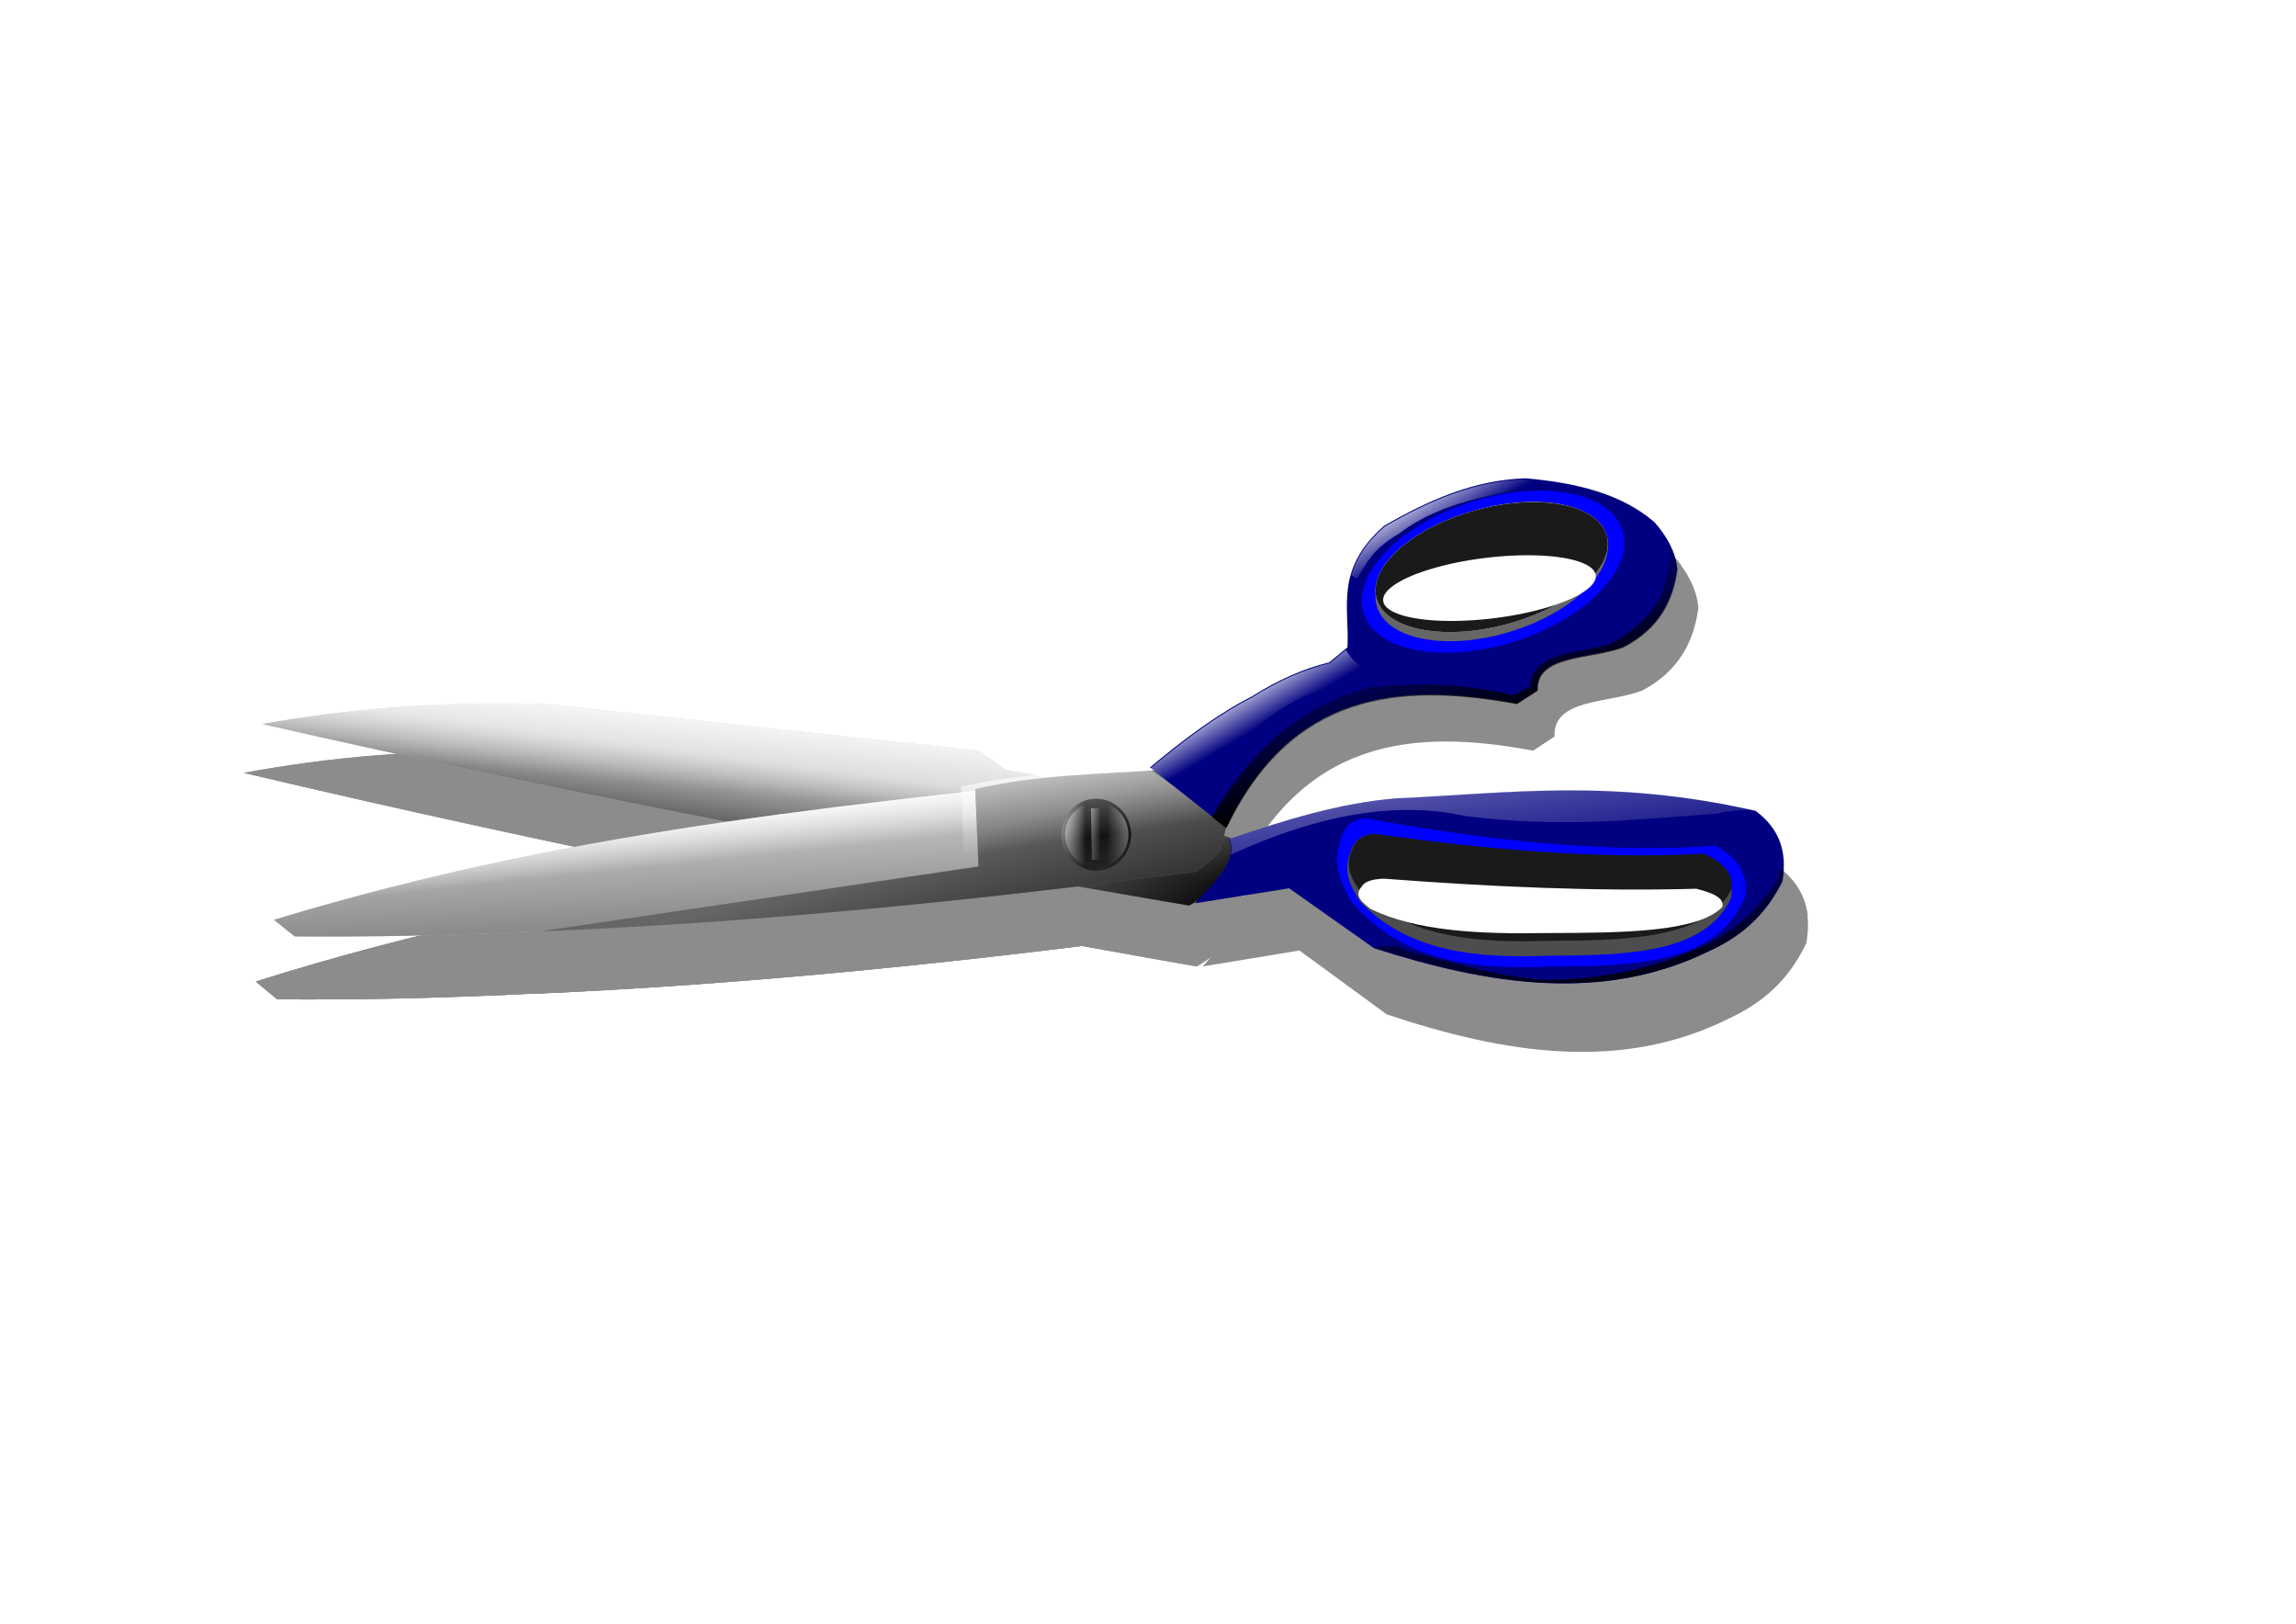 <?xml version="1.0" encoding="UTF-8" standalone="no"?>
<!-- Created with Inkscape (http://www.inkscape.org/) -->

<svg
   xmlns:dc="http://purl.org/dc/elements/1.1/"
   xmlns:cc="http://creativecommons.org/ns#"
   xmlns:rdf="http://www.w3.org/1999/02/22-rdf-syntax-ns#"
   xmlns:svg="http://www.w3.org/2000/svg"
   xmlns="http://www.w3.org/2000/svg"
   xmlns:xlink="http://www.w3.org/1999/xlink"
   xmlns:sodipodi="http://sodipodi.sourceforge.net/DTD/sodipodi-0.dtd"
   xmlns:inkscape="http://www.inkscape.org/namespaces/inkscape"
   width="297mm"
   height="210mm"
   id="svg2985"
   version="1.1"
   inkscape:version="0.48.2 r9819"
   sodipodi:docname="35 scissors.svg">
  <defs
     id="defs2987">
    <linearGradient
       inkscape:collect="always"
       id="linearGradient4270">
      <stop
         style="stop-color:#ffffff;stop-opacity:0.588"
         offset="0"
         id="stop4272" />
      <stop
         style="stop-color:#ffffff;stop-opacity:0;"
         offset="1"
         id="stop4274" />
    </linearGradient>
    <linearGradient
       inkscape:collect="always"
       id="linearGradient4262">
      <stop
         style="stop-color:#000000;stop-opacity:1;"
         offset="0"
         id="stop4264" />
      <stop
         style="stop-color:#000000;stop-opacity:0;"
         offset="1"
         id="stop4266" />
    </linearGradient>
    <linearGradient
       inkscape:collect="always"
       id="linearGradient4199">
      <stop
         style="stop-color:#ffffff;stop-opacity:1;"
         offset="0"
         id="stop4201" />
      <stop
         style="stop-color:#ffffff;stop-opacity:0;"
         offset="1"
         id="stop4203" />
    </linearGradient>
    <linearGradient
       inkscape:collect="always"
       id="linearGradient4191">
      <stop
         style="stop-color:#ffffff;stop-opacity:1;"
         offset="0"
         id="stop4193" />
      <stop
         style="stop-color:#ffffff;stop-opacity:0;"
         offset="1"
         id="stop4195" />
    </linearGradient>
    <linearGradient
       inkscape:collect="always"
       id="linearGradient4183">
      <stop
         style="stop-color:#000000;stop-opacity:1;"
         offset="0"
         id="stop4185" />
      <stop
         style="stop-color:#000000;stop-opacity:0;"
         offset="1"
         id="stop4187" />
    </linearGradient>
    <linearGradient
       inkscape:collect="always"
       id="linearGradient4341">
      <stop
         style="stop-color:#000000;stop-opacity:1;"
         offset="0"
         id="stop4343" />
      <stop
         style="stop-color:#000000;stop-opacity:0;"
         offset="1"
         id="stop4345" />
    </linearGradient>
    <linearGradient
       inkscape:collect="always"
       id="linearGradient4294">
      <stop
         style="stop-color:#ffffff;stop-opacity:1;"
         offset="0"
         id="stop4296" />
      <stop
         style="stop-color:#ffffff;stop-opacity:0;"
         offset="1"
         id="stop4298" />
    </linearGradient>
    <linearGradient
       inkscape:collect="always"
       id="linearGradient4284">
      <stop
         style="stop-color:#b3b3b3;stop-opacity:1;"
         offset="0"
         id="stop4286" />
      <stop
         style="stop-color:#b3b3b3;stop-opacity:0;"
         offset="1"
         id="stop4288" />
    </linearGradient>
    <linearGradient
       id="linearGradient4276">
      <stop
         style="stop-color:#cccccc;stop-opacity:1;"
         offset="0"
         id="stop4278" />
      <stop
         style="stop-color:#cccccc;stop-opacity:0.981;"
         offset="1"
         id="stop4280" />
    </linearGradient>
    <linearGradient
       inkscape:collect="always"
       id="linearGradient4040">
      <stop
         style="stop-color:#ffffff;stop-opacity:1;"
         offset="0"
         id="stop4042" />
      <stop
         style="stop-color:#ffffff;stop-opacity:0;"
         offset="1"
         id="stop4044" />
    </linearGradient>
    <linearGradient
       inkscape:collect="always"
       id="linearGradient4030">
      <stop
         style="stop-color:#ffffff;stop-opacity:1;"
         offset="0"
         id="stop4032" />
      <stop
         style="stop-color:#ffffff;stop-opacity:0;"
         offset="1"
         id="stop4034" />
    </linearGradient>
    <linearGradient
       inkscape:collect="always"
       id="linearGradient4018">
      <stop
         style="stop-color:#ffffff;stop-opacity:1;"
         offset="0"
         id="stop4020" />
      <stop
         style="stop-color:#ffffff;stop-opacity:0;"
         offset="1"
         id="stop4022" />
    </linearGradient>
    <linearGradient
       inkscape:collect="always"
       id="linearGradient3980">
      <stop
         style="stop-color:#ffffff;stop-opacity:1;"
         offset="0"
         id="stop3982" />
      <stop
         style="stop-color:#ffffff;stop-opacity:0;"
         offset="1"
         id="stop3984" />
    </linearGradient>
    <linearGradient
       inkscape:collect="always"
       id="linearGradient3898">
      <stop
         style="stop-color:#333333;stop-opacity:1;"
         offset="0"
         id="stop3900" />
      <stop
         style="stop-color:#333333;stop-opacity:0;"
         offset="1"
         id="stop3902" />
    </linearGradient>
    <linearGradient
       inkscape:collect="always"
       id="linearGradient3888">
      <stop
         style="stop-color:#666666;stop-opacity:1;"
         offset="0"
         id="stop3890" />
      <stop
         style="stop-color:#666666;stop-opacity:0;"
         offset="1"
         id="stop3892" />
    </linearGradient>
    <linearGradient
       inkscape:collect="always"
       id="linearGradient3878">
      <stop
         style="stop-color:#666666;stop-opacity:1;"
         offset="0"
         id="stop3880" />
      <stop
         style="stop-color:#666666;stop-opacity:0;"
         offset="1"
         id="stop3882" />
    </linearGradient>
    <linearGradient
       inkscape:collect="always"
       id="linearGradient3845">
      <stop
         style="stop-color:#808080;stop-opacity:1;"
         offset="0"
         id="stop3847" />
      <stop
         style="stop-color:#808080;stop-opacity:0;"
         offset="1"
         id="stop3849" />
    </linearGradient>
    <linearGradient
       inkscape:collect="always"
       id="linearGradient3051">
      <stop
         style="stop-color:#ffffff;stop-opacity:1;"
         offset="0"
         id="stop3053" />
      <stop
         style="stop-color:#ffffff;stop-opacity:0;"
         offset="1"
         id="stop3055" />
    </linearGradient>
    <linearGradient
       inkscape:collect="always"
       xlink:href="#linearGradient3051"
       id="linearGradient3057"
       x1="516.116"
       y1="392.887"
       x2="536.401"
       y2="392.547"
       gradientUnits="userSpaceOnUse" />
    <linearGradient
       inkscape:collect="always"
       xlink:href="#linearGradient3051"
       id="linearGradient3069"
       gradientUnits="userSpaceOnUse"
       x1="516.116"
       y1="392.887"
       x2="536.401"
       y2="392.547" />
    <linearGradient
       inkscape:collect="always"
       xlink:href="#linearGradient3051"
       id="linearGradient3073"
       gradientUnits="userSpaceOnUse"
       x1="516.116"
       y1="392.887"
       x2="536.401"
       y2="392.547" />
    <linearGradient
       inkscape:collect="always"
       xlink:href="#linearGradient3845"
       id="linearGradient3851"
       x1="356.182"
       y1="174.462"
       x2="389.755"
       y2="174.462"
       gradientUnits="userSpaceOnUse" />
    <filter
       inkscape:collect="always"
       id="filter4198"
       x="-0.042"
       width="1.084"
       y="-0.126"
       height="1.253">
      <feGaussianBlur
         inkscape:collect="always"
         stdDeviation="13.063"
         id="feGaussianBlur4200" />
    </filter>
    <linearGradient
       inkscape:collect="always"
       xlink:href="#linearGradient3051"
       id="linearGradient4208"
       gradientUnits="userSpaceOnUse"
       x1="516.116"
       y1="392.887"
       x2="536.401"
       y2="392.547" />
    <linearGradient
       inkscape:collect="always"
       xlink:href="#linearGradient3051"
       id="linearGradient4210"
       gradientUnits="userSpaceOnUse"
       x1="516.116"
       y1="392.887"
       x2="536.401"
       y2="392.547" />
    <linearGradient
       inkscape:collect="always"
       xlink:href="#linearGradient3051"
       id="linearGradient4212"
       gradientUnits="userSpaceOnUse"
       x1="516.116"
       y1="392.887"
       x2="536.401"
       y2="392.547" />
    <linearGradient
       inkscape:collect="always"
       xlink:href="#linearGradient3845"
       id="linearGradient4214"
       gradientUnits="userSpaceOnUse"
       x1="356.182"
       y1="174.462"
       x2="389.755"
       y2="174.462" />
    <linearGradient
       inkscape:collect="always"
       xlink:href="#linearGradient4018"
       id="linearGradient4227"
       gradientUnits="userSpaceOnUse"
       x1="592.434"
       y1="236.352"
       x2="649.031"
       y2="340.995" />
    <linearGradient
       inkscape:collect="always"
       xlink:href="#linearGradient4018"
       id="linearGradient4230"
       gradientUnits="userSpaceOnUse"
       x1="592.434"
       y1="236.352"
       x2="649.031"
       y2="340.995" />
    <linearGradient
       inkscape:collect="always"
       xlink:href="#linearGradient3980"
       id="linearGradient4236"
       gradientUnits="userSpaceOnUse"
       x1="739.015"
       y1="356.061"
       x2="741.866"
       y2="395.556" />
    <linearGradient
       inkscape:collect="always"
       xlink:href="#linearGradient4030"
       id="linearGradient4245"
       gradientUnits="userSpaceOnUse"
       x1="521.179"
       y1="343.438"
       x2="529.729"
       y2="400.035" />
    <linearGradient
       inkscape:collect="always"
       xlink:href="#linearGradient3898"
       id="linearGradient4248"
       gradientUnits="userSpaceOnUse"
       x1="550.495"
       y1="427.315"
       x2="536.651"
       y2="380.084" />
    <linearGradient
       inkscape:collect="always"
       xlink:href="#linearGradient4040"
       id="linearGradient4258"
       gradientUnits="userSpaceOnUse"
       x1="342.431"
       y1="384.97"
       x2="344.874"
       y2="408.178" />
    <linearGradient
       inkscape:collect="always"
       xlink:href="#linearGradient3888"
       id="linearGradient4261"
       gradientUnits="userSpaceOnUse"
       x1="436.487"
       y1="461.518"
       x2="432.416"
       y2="378.455" />
    <linearGradient
       inkscape:collect="always"
       xlink:href="#linearGradient3878"
       id="linearGradient4265"
       gradientUnits="userSpaceOnUse"
       x1="335.509"
       y1="380.898"
       x2="339.581"
       y2="349.953" />
    <radialGradient
       inkscape:collect="always"
       xlink:href="#linearGradient4284"
       id="radialGradient4290"
       cx="772.246"
       cy="421.148"
       fx="772.246"
       fy="421.148"
       r="93.976"
       gradientTransform="matrix(1,0,0,0.29,-92.835,431.085)"
       gradientUnits="userSpaceOnUse" />
    <linearGradient
       inkscape:collect="always"
       xlink:href="#linearGradient4294"
       id="linearGradient4300"
       x1="413.686"
       y1="333.666"
       x2="409.614"
       y2="375.198"
       gradientUnits="userSpaceOnUse" />
    <linearGradient
       inkscape:collect="always"
       xlink:href="#linearGradient4341"
       id="linearGradient4347"
       x1="609.128"
       y1="441.159"
       x2="555.381"
       y2="371.94"
       gradientUnits="userSpaceOnUse" />
    <filter
       inkscape:collect="always"
       id="filter4417"
       x="-0.21"
       width="1.42"
       y="-0.472"
       height="1.945">
      <feGaussianBlur
         inkscape:collect="always"
         stdDeviation="11.434"
         id="feGaussianBlur4419" />
    </filter>
    <filter
       inkscape:collect="always"
       id="filter4481"
       x="-0.072"
       width="1.144"
       y="-0.254"
       height="1.509">
      <feGaussianBlur
         inkscape:collect="always"
         stdDeviation="5.634"
         id="feGaussianBlur4483" />
    </filter>
    <linearGradient
       inkscape:collect="always"
       xlink:href="#linearGradient3878"
       id="linearGradient3226"
       gradientUnits="userSpaceOnUse"
       x1="335.509"
       y1="380.898"
       x2="339.581"
       y2="349.953" />
    <linearGradient
       inkscape:collect="always"
       xlink:href="#linearGradient4294"
       id="linearGradient3228"
       gradientUnits="userSpaceOnUse"
       x1="413.686"
       y1="333.666"
       x2="409.614"
       y2="375.198" />
    <linearGradient
       inkscape:collect="always"
       xlink:href="#linearGradient3888"
       id="linearGradient3230"
       gradientUnits="userSpaceOnUse"
       x1="436.487"
       y1="461.518"
       x2="432.416"
       y2="378.455" />
    <linearGradient
       inkscape:collect="always"
       xlink:href="#linearGradient4341"
       id="linearGradient3232"
       gradientUnits="userSpaceOnUse"
       x1="609.128"
       y1="441.159"
       x2="555.381"
       y2="371.94" />
    <linearGradient
       inkscape:collect="always"
       xlink:href="#linearGradient4040"
       id="linearGradient3234"
       gradientUnits="userSpaceOnUse"
       x1="342.431"
       y1="384.97"
       x2="344.874"
       y2="408.178" />
    <linearGradient
       inkscape:collect="always"
       xlink:href="#linearGradient3051"
       id="linearGradient3236"
       gradientUnits="userSpaceOnUse"
       x1="516.116"
       y1="392.887"
       x2="536.401"
       y2="392.547" />
    <linearGradient
       inkscape:collect="always"
       xlink:href="#linearGradient3051"
       id="linearGradient3238"
       gradientUnits="userSpaceOnUse"
       x1="516.116"
       y1="392.887"
       x2="536.401"
       y2="392.547" />
    <linearGradient
       inkscape:collect="always"
       xlink:href="#linearGradient3051"
       id="linearGradient3240"
       gradientUnits="userSpaceOnUse"
       x1="516.116"
       y1="392.887"
       x2="536.401"
       y2="392.547" />
    <linearGradient
       inkscape:collect="always"
       xlink:href="#linearGradient3845"
       id="linearGradient3242"
       gradientUnits="userSpaceOnUse"
       x1="356.182"
       y1="174.462"
       x2="389.755"
       y2="174.462" />
    <linearGradient
       inkscape:collect="always"
       xlink:href="#linearGradient3898"
       id="linearGradient3244"
       gradientUnits="userSpaceOnUse"
       x1="550.495"
       y1="427.315"
       x2="536.651"
       y2="380.084" />
    <linearGradient
       inkscape:collect="always"
       xlink:href="#linearGradient4030"
       id="linearGradient3246"
       gradientUnits="userSpaceOnUse"
       x1="521.179"
       y1="343.438"
       x2="529.729"
       y2="400.035" />
    <linearGradient
       inkscape:collect="always"
       xlink:href="#linearGradient3980"
       id="linearGradient3248"
       gradientUnits="userSpaceOnUse"
       x1="739.015"
       y1="356.061"
       x2="741.866"
       y2="395.556" />
    <linearGradient
       inkscape:collect="always"
       xlink:href="#linearGradient4018"
       id="linearGradient3250"
       gradientUnits="userSpaceOnUse"
       x1="592.434"
       y1="236.352"
       x2="649.031"
       y2="340.995" />
    <linearGradient
       inkscape:collect="always"
       xlink:href="#linearGradient4018"
       id="linearGradient3252"
       gradientUnits="userSpaceOnUse"
       x1="592.434"
       y1="236.352"
       x2="649.031"
       y2="340.995" />
    <linearGradient
       inkscape:collect="always"
       xlink:href="#linearGradient4018"
       id="linearGradient3259"
       gradientUnits="userSpaceOnUse"
       x1="592.434"
       y1="236.352"
       x2="649.031"
       y2="340.995"
       gradientTransform="translate(-19.578,14.971)" />
    <linearGradient
       inkscape:collect="always"
       xlink:href="#linearGradient4018"
       id="linearGradient3262"
       gradientUnits="userSpaceOnUse"
       x1="592.434"
       y1="236.352"
       x2="649.031"
       y2="340.995"
       gradientTransform="translate(-19.578,14.971)" />
    <linearGradient
       inkscape:collect="always"
       xlink:href="#linearGradient3980"
       id="linearGradient3267"
       gradientUnits="userSpaceOnUse"
       x1="739.015"
       y1="356.061"
       x2="741.866"
       y2="395.556"
       gradientTransform="translate(-19.578,13.82)" />
    <linearGradient
       inkscape:collect="always"
       xlink:href="#linearGradient4030"
       id="linearGradient3276"
       gradientUnits="userSpaceOnUse"
       x1="521.179"
       y1="343.438"
       x2="529.729"
       y2="400.035"
       gradientTransform="translate(-26.488,13.82)" />
    <linearGradient
       inkscape:collect="always"
       xlink:href="#linearGradient3898"
       id="linearGradient3279"
       gradientUnits="userSpaceOnUse"
       x1="550.495"
       y1="427.315"
       x2="536.651"
       y2="380.084"
       gradientTransform="translate(-19.578,14.971)" />
    <linearGradient
       inkscape:collect="always"
       xlink:href="#linearGradient4040"
       id="linearGradient3289"
       gradientUnits="userSpaceOnUse"
       x1="342.431"
       y1="384.97"
       x2="344.874"
       y2="408.178"
       gradientTransform="translate(-19.578,14.971)" />
    <linearGradient
       inkscape:collect="always"
       xlink:href="#linearGradient4341"
       id="linearGradient3292"
       gradientUnits="userSpaceOnUse"
       x1="609.128"
       y1="441.159"
       x2="555.381"
       y2="371.94"
       gradientTransform="translate(-19.578,14.971)" />
    <linearGradient
       inkscape:collect="always"
       xlink:href="#linearGradient3888"
       id="linearGradient3295"
       gradientUnits="userSpaceOnUse"
       x1="436.487"
       y1="461.518"
       x2="432.416"
       y2="378.455"
       gradientTransform="translate(-19.578,14.971)" />
    <linearGradient
       inkscape:collect="always"
       xlink:href="#linearGradient4294"
       id="linearGradient3299"
       gradientUnits="userSpaceOnUse"
       x1="413.686"
       y1="333.666"
       x2="409.614"
       y2="375.198"
       gradientTransform="translate(-19.578,14.971)" />
    <linearGradient
       inkscape:collect="always"
       xlink:href="#linearGradient3878"
       id="linearGradient3302"
       gradientUnits="userSpaceOnUse"
       x1="335.509"
       y1="380.898"
       x2="339.581"
       y2="349.953"
       gradientTransform="translate(-19.578,14.971)" />
    <filter
       inkscape:collect="always"
       id="filter4116">
      <feGaussianBlur
         inkscape:collect="always"
         stdDeviation="4.984"
         id="feGaussianBlur4118" />
    </filter>
    <filter
       color-interpolation-filters="sRGB"
       inkscape:collect="always"
       id="filter4417-0"
       x="-0.21"
       width="1.42"
       y="-0.472"
       height="1.945">
      <feGaussianBlur
         inkscape:collect="always"
         stdDeviation="11.434"
         id="feGaussianBlur4419-4" />
    </filter>
    <linearGradient
       inkscape:collect="always"
       xlink:href="#linearGradient4183"
       id="linearGradient4189"
       x1="706.442"
       y1="364.204"
       x2="685.269"
       y2="306.793"
       gradientUnits="userSpaceOnUse" />
    <linearGradient
       inkscape:collect="always"
       xlink:href="#linearGradient4191"
       id="linearGradient4197"
       x1="596.505"
       y1="338.959"
       x2="608.721"
       y2="359.725"
       gradientUnits="userSpaceOnUse" />
    <linearGradient
       inkscape:collect="always"
       xlink:href="#linearGradient4199"
       id="linearGradient4205"
       x1="676.718"
       y1="245.717"
       x2="691.376"
       y2="270.147"
       gradientUnits="userSpaceOnUse" />
    <filter
       color-interpolation-filters="sRGB"
       inkscape:collect="always"
       id="filter4481-8"
       x="-0.072"
       width="1.144"
       y="-0.254"
       height="1.509">
      <feGaussianBlur
         inkscape:collect="always"
         stdDeviation="5.634"
         id="feGaussianBlur4483-0" />
    </filter>
    <linearGradient
       inkscape:collect="always"
       xlink:href="#linearGradient4262"
       id="linearGradient4268"
       x1="783.7"
       y1="494.186"
       x2="771.608"
       y2="403.205"
       gradientUnits="userSpaceOnUse" />
    <linearGradient
       inkscape:collect="always"
       xlink:href="#linearGradient4270"
       id="linearGradient4277"
       x1="699.342"
       y1="342.743"
       x2="712.298"
       y2="437.755"
       gradientUnits="userSpaceOnUse" />
  </defs>
  <sodipodi:namedview
     inkscape:document-units="mm"
     pagecolor="#ffffff"
     bordercolor="#666666"
     borderopacity="1.0"
     inkscape:pageopacity="0.0"
     inkscape:pageshadow="2"
     inkscape:zoom="0.86831672"
     inkscape:cx="724.38506"
     inkscape:cy="382.36841"
     inkscape:current-layer="layer1"
     id="namedview2989"
     showgrid="false"
     inkscape:window-width="1600"
     inkscape:window-height="808"
     inkscape:window-x="0"
     inkscape:window-y="33"
     inkscape:window-maximized="1"
     showguides="true"
     inkscape:guide-bbox="true" />
  <g
     inkscape:label="Layer 1"
     inkscape:groupmode="layer"
     id="layer1">
    <g
       id="g4076"
       style="fill:#000000;filter:url(#filter4116);opacity:0.452"
       transform="matrix(1.028,0,0,1.066,-32.743,16.473)">
      <path
         sodipodi:nodetypes="ccccccc"
         inkscape:connector-curvature="0"
         id="path4078"
         d="m 147.803,338.959 c 150.472,34.292 301.625,63.144 453.181,88.763 17.125,-9.616 21.746,-20.796 21.58,-32.574 -35.458,-12.262 -67.649,-26.565 -111.158,-33.795 l -13.437,-9.365 -211.322,-22.802 c -54.06,-1.529 -98.868,2.635 -138.845,9.772 z"
         style="fill:#000000;stroke:none" />
      <path
         style="fill:#000000;fill-opacity:1;stroke:none"
         d="m 147.803,338.959 c 150.472,34.292 301.625,63.144 453.181,88.763 17.125,-9.616 21.746,-20.796 21.58,-32.574 -35.458,-12.262 -67.649,-26.565 -111.158,-33.795 l -13.437,-9.365 -211.322,-22.802 c -54.06,-1.529 -98.868,2.635 -138.845,9.772 z"
         id="path4080"
         inkscape:connector-curvature="0"
         sodipodi:nodetypes="ccccccc" />
      <path
         sodipodi:nodetypes="ccccccc"
         inkscape:connector-curvature="0"
         id="path4082"
         d="m 153.503,434.645 c 152.947,-46.58 292.057,-56.68 433.637,-73.291 l 32.981,23.209 -4.886,17.508 -10.994,8.958 c -146.853,16.902 -293.706,32.953 -440.559,31.759 z"
         style="fill:#000000;stroke:none" />
      <path
         style="fill:#000000;fill-opacity:1;stroke:none"
         d="m 153.503,434.645 c 152.947,-46.58 292.057,-56.68 433.637,-73.291 l 32.981,23.209 -4.886,17.508 -10.994,8.958 c -146.853,16.902 -293.706,32.953 -440.559,31.759 z"
         id="path4084"
         inkscape:connector-curvature="0"
         sodipodi:nodetypes="ccccccc" />
      <path
         sodipodi:nodetypes="ccccccc"
         inkscape:connector-curvature="0"
         id="path4086"
         d="m 153.503,434.645 c 152.947,-46.58 292.057,-56.68 433.637,-73.291 l 32.981,23.209 -4.886,17.508 -10.994,8.958 c -146.853,16.902 -293.706,32.953 -440.559,31.759 z"
         style="fill:#000000;fill-opacity:1;stroke:none" />
      <path
         style="fill:#000000;stroke:none"
         d="m 496.341,370.719 1.629,37.867 -214.579,31.759 c 106.484,-4.351 213.691,-15.219 321.258,-29.316 l 11.401,-9.365 4.072,-17.101 -32.574,-23.209 c -30.206,2.142 -59.995,2.198 -91.206,9.365 z"
         id="path4088"
         inkscape:connector-curvature="0"
         sodipodi:nodetypes="cccccccc" />
      <g
         id="g4090"
         transform="matrix(0.145,0,0,0.161,501.247,364.591)"
         style="fill:#000000;stroke:none">
        <path
           transform="matrix(6.905,0,0,7.201,-3368.215,-2643.041)"
           sodipodi:open="true"
           sodipodi:end="6.2765478"
           sodipodi:start="0"
           d="m 559.046,391.586 c 0,8.377 -7.656,15.167 -17.101,15.167 -9.445,0 -17.101,-6.791 -17.101,-15.167 0,-8.377 7.656,-15.167 17.101,-15.167 9.4,0 17.038,6.729 17.101,15.066"
           sodipodi:ry="15.16712"
           sodipodi:rx="17.101183"
           sodipodi:cy="391.58618"
           sodipodi:cx="541.94458"
           id="path4092"
           style="fill:#000000;fill-opacity:1;stroke:none"
           sodipodi:type="arc" />
        <path
           sodipodi:type="arc"
           style="fill:#000000;fill-opacity:1;stroke:none"
           id="path4094"
           sodipodi:cx="541.94458"
           sodipodi:cy="391.58618"
           sodipodi:rx="17.101183"
           sodipodi:ry="15.16712"
           d="m 559.046,391.586 c 0,8.377 -7.656,15.167 -17.101,15.167 -9.445,0 -17.101,-6.791 -17.101,-15.167 0,-8.377 7.656,-15.167 17.101,-15.167 9.4,0 17.038,6.729 17.101,15.066"
           sodipodi:start="0"
           sodipodi:end="6.2765478"
           sodipodi:open="true"
           transform="matrix(6.905,0,0,7.201,-3368.215,-2643.041)" />
        <path
           transform="matrix(6.262,0,0,6.503,-3017.786,-2369.719)"
           sodipodi:open="true"
           sodipodi:end="6.2765478"
           sodipodi:start="0"
           d="m 559.046,391.586 c 0,8.377 -7.656,15.167 -17.101,15.167 -9.445,0 -17.101,-6.791 -17.101,-15.167 0,-8.377 7.656,-15.167 17.101,-15.167 9.4,0 17.038,6.729 17.101,15.066"
           sodipodi:ry="15.16712"
           sodipodi:rx="17.101183"
           sodipodi:cy="391.58618"
           sodipodi:cx="541.94458"
           id="path4096"
           style="fill:#000000;fill-opacity:1;stroke:none"
           sodipodi:type="arc" />
        <path
           sodipodi:type="arc"
           style="fill:#000000;fill-opacity:1;stroke:none"
           id="path4098"
           sodipodi:cx="541.94458"
           sodipodi:cy="391.58618"
           sodipodi:rx="17.101183"
           sodipodi:ry="15.16712"
           d="m 559.046,391.586 c 0,8.377 -7.656,15.167 -17.101,15.167 -9.445,0 -17.101,-6.791 -17.101,-15.167 0,-8.377 7.656,-15.167 17.101,-15.167 9.4,0 17.038,6.729 17.101,15.066"
           sodipodi:start="0"
           sodipodi:end="6.2765478"
           sodipodi:open="true"
           transform="matrix(-6.262,0,0,6.503,3769.424,-2369.719)" />
        <path
           inkscape:connector-curvature="0"
           id="path4100"
           d="m 356.682,96.693 3.257,156.354 29.316,-0.814 -3.257,-156.354 z"
           style="fill:#000000;fill-opacity:1;stroke:none" />
      </g>
      <path
         sodipodi:nodetypes="cccccccc"
         inkscape:connector-curvature="0"
         id="path4102"
         d="m 496.341,370.719 1.629,37.867 -214.579,31.759 c 106.484,-4.351 213.691,-15.219 321.258,-29.316 l 11.401,-9.365 4.072,-17.101 -32.574,-23.209 c -30.206,2.142 -59.995,2.198 -91.206,9.365 z"
         style="fill:#000000;fill-opacity:1;stroke:none" />
      <path
         style="fill:#000000;fill-opacity:1;stroke:none"
         d="m 496.341,370.719 1.629,37.867 -214.579,31.759 c 106.484,-4.351 213.691,-15.219 321.258,-29.316 l 11.401,-9.365 4.072,-17.101 -32.574,-23.209 c -30.206,2.142 -59.995,2.198 -91.206,9.365 z"
         id="path4104"
         inkscape:connector-curvature="0"
         sodipodi:nodetypes="cccccccc" />
      <path
         style="fill:#000000;stroke:none"
         d="m 581.847,360.132 37.053,29.316 c 31.892,-66.003 84.369,-71.111 142.103,-60.668 l 10.179,-6.515 c -0.962,-17.605 26.488,-15.153 41.939,-21.173 17.313,-8.983 24.308,-22.389 26.466,-37.867 -0.753,-8.183 -4.818,-15.703 -10.994,-22.802 -16.069,-14.025 -38.398,-19.442 -63.111,-21.58 -24.987,0.717 -47.466,10.634 -69.219,23.209 -24.377,21.416 -16.789,40.053 -17.916,59.447 l -8.958,7.329 c -12.093,2.918 -24.688,8.348 -37.867,16.694 -16.558,8.412 -33.117,20.797 -49.675,34.61 z"
         id="path4106"
         inkscape:connector-curvature="0"
         sodipodi:nodetypes="ccccccccccccc" />
      <path
         transform="matrix(0.969,-0.237,0.096,1.374,-26.143,55.647)"
         sodipodi:open="true"
         sodipodi:end="6.2765478"
         sodipodi:start="0"
         d="m 838.365,285.213 c 0,14.617 -29.623,26.466 -66.165,26.466 -36.542,0 -66.165,-11.849 -66.165,-26.466 0,-14.617 29.623,-26.466 66.165,-26.466 36.371,0 65.922,11.742 66.164,26.29"
         sodipodi:ry="26.466116"
         sodipodi:rx="66.165291"
         sodipodi:cy="285.21277"
         sodipodi:cx="772.19983"
         id="path4108"
         style="fill:#000000;fill-opacity:1;stroke:none"
         sodipodi:type="arc" />
      <path
         sodipodi:type="arc"
         style="fill:#000000;fill-opacity:1;stroke:none"
         id="path4110"
         sodipodi:cx="772.19983"
         sodipodi:cy="285.21277"
         sodipodi:rx="66.165291"
         sodipodi:ry="26.466116"
         d="m 838.365,285.213 c 0,14.617 -29.623,26.466 -66.165,26.466 -36.542,0 -66.165,-11.849 -66.165,-26.466 0,-14.617 29.623,-26.466 66.165,-26.466 36.371,0 65.922,11.742 66.164,26.29"
         sodipodi:start="0"
         sodipodi:end="6.2765478"
         sodipodi:open="true"
         transform="matrix(0.858,-0.204,0.085,1.183,62.077,84.529)" />
      <path
         transform="matrix(0.858,-0.19,0.085,1.102,62.077,94.682)"
         sodipodi:open="true"
         sodipodi:end="6.2765478"
         sodipodi:start="0"
         d="m 838.365,285.213 c 0,14.617 -29.623,26.466 -66.165,26.466 -36.542,0 -66.165,-11.849 -66.165,-26.466 0,-14.617 29.623,-26.466 66.165,-26.466 36.371,0 65.922,11.742 66.164,26.29"
         sodipodi:ry="26.466116"
         sodipodi:rx="66.165291"
         sodipodi:cy="285.21277"
         sodipodi:cx="772.19983"
         id="path4112"
         style="fill:#000000;fill-opacity:1;stroke:none"
         sodipodi:type="arc" />
      <path
         sodipodi:nodetypes="ccccccc"
         inkscape:connector-curvature="0"
         id="path4114"
         d="m 686.07,386.525 c 58.522,10.606 116.399,17.19 172.607,13.355 8.991,5.433 15.772,12.26 14.384,24.237 -13.548,33.789 -55.269,34.331 -97.2,34.624 -36.895,1.525 -71.81,-2.344 -97.2,-32.151 -4.481,-8.666 -9.35,-17.166 -4.795,-29.677 1.443,-5.846 4.961,-9.808 12.205,-10.387 z"
         style="fill:#000000;stroke:none" />
      <path
         style="fill:#000000;stroke:none"
         d="m 620.529,396.37 c 27.706,-9.631 55.211,-17.85 81.841,-19.951 54.566,-2.387 104.532,-9.948 175.491,6.108 11.273,8.338 15.871,19.757 13.029,34.61 -6.682,13.2 -16.604,25.32 -36.238,34.202 -51.24,24.936 -106.645,16.561 -163.276,-1.629 l -41.531,-29.316 -46.01,7.329 c 8.877,-10.196 21.181,-20.128 16.694,-31.352 z"
         id="path4116"
         inkscape:connector-curvature="0"
         sodipodi:nodetypes="ccccccccc" />
      <path
         style="fill:#000000;fill-opacity:1;stroke:none"
         d="m 784.165,372.416 c -28.182,0.182 -54.311,2.65 -81.594,3.844 -26.631,2.101 -54.138,10.338 -81.844,19.969 1.94,4.854 0.736,9.472 -1.969,13.969 25.574,-9.228 51.733,-23.076 91.344,-24.812 55.432,-3.4 110.579,-6.067 159.625,6.5 8.215,2.048 15.28,6.967 21.938,12.906 -1.034,-9.084 -5.634,-16.518 -13.594,-22.406 -35.48,-8.028 -65.724,-10.151 -93.906,-9.969 z"
         id="path4118"
         inkscape:connector-curvature="0" />
      <path
         style="fill:#000000;stroke:none"
         d="m 687.255,386.191 c 58.122,10.65 115.604,17.261 171.428,13.41 8.93,5.455 15.664,12.31 14.286,24.336 -13.456,33.928 -54.891,34.472 -96.536,34.766 -36.643,1.531 -71.319,-2.353 -96.536,-32.282 -4.45,-8.701 -9.286,-17.237 -4.762,-29.799 1.433,-5.869 4.927,-9.848 12.121,-10.43 z"
         id="path4120"
         inkscape:connector-curvature="0"
         sodipodi:nodetypes="ccccccc" />
      <path
         style="fill:#000000;stroke:none"
         d="m 691.376,393.927 c 54.668,8.731 108.733,14.151 161.24,10.994 8.399,4.473 14.733,10.092 13.437,19.951 -12.656,27.815 -51.629,28.261 -90.799,28.502 -34.465,1.255 -67.081,-1.929 -90.799,-26.466 -4.186,-7.134 -8.734,-14.131 -4.479,-24.43 1.348,-4.812 4.634,-8.074 11.401,-8.551 z"
         id="path4122"
         inkscape:connector-curvature="0"
         sodipodi:nodetypes="ccccccc" />
      <path
         sodipodi:nodetypes="ccccccc"
         inkscape:connector-curvature="0"
         id="path4124"
         d="m 691.376,393.927 c 54.668,7.965 108.733,12.909 161.24,10.029 8.399,4.08 14.733,9.207 13.437,18.2 -12.656,25.374 -51.629,25.781 -90.799,26 -34.465,1.145 -67.081,-1.76 -90.799,-24.143 -4.186,-6.507 -8.734,-12.891 -4.479,-22.286 1.348,-4.39 4.634,-7.365 11.401,-7.8 z"
         style="fill:#000000;stroke:none" />
      <path
         style="fill:#000000;fill-opacity:1;stroke:none"
         d="m 765.283,218.636 c -24.987,0.717 -47.465,10.644 -69.219,23.219 -24.377,21.416 -16.78,40.043 -17.906,59.438 l -8.969,7.344 c -12.093,2.918 -24.696,8.342 -37.875,16.688 -16.558,8.412 -33.098,20.782 -49.656,34.594 l 11.594,9.156 c 25.475,-20.667 54.006,-37.894 86.312,-50.875 l 7.75,-9.781 c -10.593,-40.306 -0.111,-46.624 8.125,-56.594 16.405,-15.119 35.769,-21.359 55.375,-26.875 17.758,-1.881 35.046,-0.435 51.719,5.281 7.047,5.781 14.358,12.807 20.375,13.438 3.943,2.78 6.337,1.733 8.688,0.531 -0.99,-1.343 -2.076,-2.656 -3.219,-3.969 -16.069,-14.025 -38.38,-19.456 -63.094,-21.594 z"
         id="path4126"
         inkscape:connector-curvature="0" />
      <path
         inkscape:connector-curvature="0"
         id="path4128"
         d="m 765.283,218.636 c -24.987,0.717 -47.465,10.644 -69.219,23.219 -24.377,21.416 -16.78,40.043 -17.906,59.438 l -8.969,7.344 c -12.093,2.918 -24.696,8.342 -37.875,16.688 -16.558,8.412 -33.098,20.782 -49.656,34.594 l 11.594,9.156 c 25.475,-20.667 54.006,-37.894 86.312,-50.875 l 7.75,-9.781 c -10.593,-40.306 -0.111,-46.624 8.125,-56.594 16.405,-15.119 35.769,-21.359 55.375,-26.875 17.758,-1.881 35.046,-0.435 51.719,5.281 7.047,5.781 14.358,12.807 20.375,13.438 3.943,2.78 6.337,1.733 8.688,0.531 -0.99,-1.343 -2.076,-2.656 -3.219,-3.969 -16.069,-14.025 -38.38,-19.456 -63.094,-21.594 z"
         style="fill:#000000;fill-opacity:1;stroke:none" />
    </g>
    <path
       sodipodi:nodetypes="ccccccc"
       inkscape:connector-curvature="0"
       id="path3868"
       d="m 128.225,353.931 c 150.472,34.292 301.625,63.144 453.181,88.763 17.125,-9.616 21.746,-20.796 21.58,-32.574 -35.458,-12.262 -67.649,-26.565 -111.158,-33.795 l -13.437,-9.365 -211.322,-22.802 c -54.06,-1.529 -98.868,2.635 -138.845,9.772 z"
       style="fill:#cccccc;stroke:none" />
    <path
       style="fill:url(#linearGradient3302);fill-opacity:1;stroke:none"
       d="m 128.225,353.931 c 150.472,34.292 301.625,63.144 453.181,88.763 17.125,-9.616 21.746,-20.796 21.58,-32.574 -35.458,-12.262 -67.649,-26.565 -111.158,-33.795 l -13.437,-9.365 -211.322,-22.802 c -54.06,-1.529 -98.868,2.635 -138.845,9.772 z"
       id="path3009"
       inkscape:connector-curvature="0"
       sodipodi:nodetypes="ccccccc" />
    <path
       sodipodi:nodetypes="ccccccc"
       inkscape:connector-curvature="0"
       id="path4292"
       d="m 128.225,353.931 c 150.472,34.292 301.625,63.144 453.181,88.763 17.125,-9.616 21.746,-20.796 21.58,-32.574 -35.458,-12.262 -67.649,-26.565 -111.158,-33.795 l -13.437,-9.365 -211.322,-22.802 c -54.06,-1.529 -98.868,2.635 -138.845,9.772 z"
       style="fill:url(#linearGradient3299);fill-opacity:1;stroke:none" />
    <path
       sodipodi:nodetypes="ccccccc"
       inkscape:connector-curvature="0"
       id="path3886"
       d="m 133.925,449.616 c 152.947,-46.58 292.057,-56.68 433.637,-73.291 l 32.981,23.209 -4.886,17.508 -10.994,8.958 c -146.853,16.902 -293.706,32.953 -440.559,31.759 z"
       style="fill:#cccccc;stroke:none" />
    <path
       style="fill:url(#linearGradient3295);fill-opacity:1;stroke:none"
       d="m 133.925,449.616 c 152.947,-46.58 292.057,-56.68 433.637,-73.291 l 32.981,23.209 -4.886,17.508 -10.994,8.958 c -146.853,16.902 -293.706,32.953 -440.559,31.759 z"
       id="path3005"
       inkscape:connector-curvature="0"
       sodipodi:nodetypes="ccccccc" />
    <path
       style="fill:url(#linearGradient3292);fill-opacity:1;stroke:none"
       d="m 128.225,353.931 c 150.472,34.292 301.625,63.144 453.181,88.763 17.125,-9.616 21.746,-20.796 21.58,-32.574 -35.458,-12.262 -67.649,-26.565 -111.158,-33.795 l -13.437,-9.365 -211.322,-22.802 c -54.06,-1.529 -98.868,2.635 -138.845,9.772 z"
       id="path4331"
       inkscape:connector-curvature="0"
       sodipodi:nodetypes="ccccccc" />
    <path
       sodipodi:nodetypes="ccccccc"
       inkscape:connector-curvature="0"
       id="path4038"
       d="m 133.925,449.616 c 152.947,-46.58 292.057,-56.68 433.637,-73.291 l 32.981,23.209 -4.886,17.508 -10.994,8.958 c -146.853,16.902 -293.706,32.953 -440.559,31.759 z"
       style="fill:url(#linearGradient3289);fill-opacity:1;stroke:none" />
    <path
       style="fill:#666666;stroke:none"
       d="m 476.763,385.69 1.629,37.867 -214.579,31.759 c 106.484,-4.351 213.691,-15.219 321.258,-29.316 l 11.401,-9.365 4.072,-17.101 -32.574,-23.209 c -30.206,2.142 -59.995,2.198 -91.206,9.365 z"
       id="path3007"
       inkscape:connector-curvature="0"
       sodipodi:nodetypes="cccccccc" />
    <g
       id="g3853"
       transform="matrix(0.145,0,0,0.161,481.669,379.562)"
       style="stroke:none">
      <path
         transform="matrix(6.905,0,0,7.201,-3368.215,-2643.041)"
         sodipodi:open="true"
         sodipodi:end="6.2765478"
         sodipodi:start="0"
         d="m 559.046,391.586 c 0,8.377 -7.656,15.167 -17.101,15.167 -9.445,0 -17.101,-6.791 -17.101,-15.167 0,-8.377 7.656,-15.167 17.101,-15.167 9.4,0 17.038,6.729 17.101,15.066"
         sodipodi:ry="15.16712"
         sodipodi:rx="17.101183"
         sodipodi:cy="391.58618"
         sodipodi:cx="541.94458"
         id="path3011-7"
         style="fill:#000000;fill-opacity:1;stroke:none"
         sodipodi:type="arc" />
      <path
         sodipodi:type="arc"
         style="fill:url(#linearGradient3236);fill-opacity:1;stroke:none"
         id="path3049"
         sodipodi:cx="541.94458"
         sodipodi:cy="391.58618"
         sodipodi:rx="17.101183"
         sodipodi:ry="15.16712"
         d="m 559.046,391.586 c 0,8.377 -7.656,15.167 -17.101,15.167 -9.445,0 -17.101,-6.791 -17.101,-15.167 0,-8.377 7.656,-15.167 17.101,-15.167 9.4,0 17.038,6.729 17.101,15.066"
         sodipodi:start="0"
         sodipodi:end="6.2765478"
         sodipodi:open="true"
         transform="matrix(6.905,0,0,7.201,-3368.215,-2643.041)" />
      <path
         transform="matrix(6.262,0,0,6.503,-3017.786,-2369.719)"
         sodipodi:open="true"
         sodipodi:end="6.2765478"
         sodipodi:start="0"
         d="m 559.046,391.586 c 0,8.377 -7.656,15.167 -17.101,15.167 -9.445,0 -17.101,-6.791 -17.101,-15.167 0,-8.377 7.656,-15.167 17.101,-15.167 9.4,0 17.038,6.729 17.101,15.066"
         sodipodi:ry="15.16712"
         sodipodi:rx="17.101183"
         sodipodi:cy="391.58618"
         sodipodi:cx="541.94458"
         id="path3059"
         style="fill:url(#linearGradient3238);fill-opacity:1;stroke:none"
         sodipodi:type="arc" />
      <path
         sodipodi:type="arc"
         style="fill:url(#linearGradient3240);fill-opacity:1;stroke:none"
         id="path3071"
         sodipodi:cx="541.94458"
         sodipodi:cy="391.58618"
         sodipodi:rx="17.101183"
         sodipodi:ry="15.16712"
         d="m 559.046,391.586 c 0,8.377 -7.656,15.167 -17.101,15.167 -9.445,0 -17.101,-6.791 -17.101,-15.167 0,-8.377 7.656,-15.167 17.101,-15.167 9.4,0 17.038,6.729 17.101,15.066"
         sodipodi:start="0"
         sodipodi:end="6.2765478"
         sodipodi:open="true"
         transform="matrix(-6.262,0,0,6.503,3769.424,-2369.719)" />
      <path
         inkscape:connector-curvature="0"
         id="path3075"
         d="m 356.682,96.693 3.257,156.354 29.316,-0.814 -3.257,-156.354 z"
         style="fill:url(#linearGradient3242);fill-opacity:1;stroke:none" />
    </g>
    <path
       sodipodi:nodetypes="cccccccc"
       inkscape:connector-curvature="0"
       id="path3896"
       d="m 476.763,385.69 1.629,37.867 -214.579,31.759 c 106.484,-4.351 213.691,-15.219 321.258,-29.316 l 11.401,-9.365 4.072,-17.101 -32.574,-23.209 c -30.206,2.142 -59.995,2.198 -91.206,9.365 z"
       style="fill:url(#linearGradient3279);fill-opacity:1;stroke:none" />
    <path
       style="fill:url(#linearGradient3276);fill-opacity:1;stroke:none"
       d="m 469.853,384.539 1.629,37.867 -214.579,31.759 c 106.484,-4.351 213.691,-15.219 321.258,-29.316 l 11.401,-9.365 4.072,-17.101 -32.574,-23.209 c -30.206,2.142 -59.995,2.198 -91.206,9.365 z"
       id="path4028"
       inkscape:connector-curvature="0"
       sodipodi:nodetypes="cccccccc" />
    <path
       style="fill:#000080;stroke:none"
       d="m 562.269,375.104 37.053,29.316 c 31.892,-66.003 84.369,-71.111 142.103,-60.668 l 10.179,-6.515 c -0.962,-17.605 26.488,-15.153 41.939,-21.173 17.313,-8.983 24.308,-22.389 26.466,-37.867 -0.753,-8.183 -4.818,-15.703 -10.994,-22.802 -16.069,-14.025 -38.398,-19.442 -63.111,-21.58 -24.987,0.717 -47.466,10.634 -69.219,23.209 -24.377,21.416 -16.789,40.053 -17.916,59.447 l -8.958,7.329 c -12.093,2.918 -24.688,8.348 -37.867,16.694 -16.558,8.412 -33.117,20.797 -49.675,34.61 z"
       id="path3013"
       inkscape:connector-curvature="0"
       sodipodi:nodetypes="ccccccccccccc" />
    <path
       transform="matrix(0.969,-0.237,0.096,1.374,-45.721,70.618)"
       sodipodi:open="true"
       sodipodi:end="6.2765478"
       sodipodi:start="0"
       d="m 838.365,285.213 a 66.165,26.466 0 1 1 -0.001,-0.176"
       sodipodi:ry="26.466116"
       sodipodi:rx="66.165291"
       sodipodi:cy="285.21277"
       sodipodi:cx="772.19983"
       id="path3021"
       style="fill:#0000ff;fill-opacity:1;stroke:none"
       sodipodi:type="arc" />
    <path
       sodipodi:type="arc"
       style="fill:#666666;fill-opacity:1;stroke:none"
       id="path3015"
       sodipodi:cx="772.19983"
       sodipodi:cy="285.21277"
       sodipodi:rx="66.165291"
       sodipodi:ry="26.466116"
       d="m 838.365,285.213 a 66.165,26.466 0 1 1 -0.001,-0.176"
       sodipodi:start="0"
       sodipodi:end="6.2765478"
       sodipodi:open="true"
       transform="matrix(0.858,-0.204,0.085,1.183,42.499,99.501)" />
    <path
       transform="matrix(0.858,-0.19,0.085,1.102,42.499,109.653)"
       sodipodi:open="true"
       sodipodi:end="6.2765478"
       sodipodi:start="0"
       d="m 838.365,285.213 a 66.165,26.466 0 1 1 -0.001,-0.176"
       sodipodi:ry="26.466116"
       sodipodi:rx="66.165291"
       sodipodi:cy="285.21277"
       sodipodi:cx="772.19983"
       id="path3025"
       style="fill:#ffffff;fill-opacity:1;stroke:none"
       sodipodi:type="arc" />
    <path
       sodipodi:nodetypes="ccccccc"
       inkscape:connector-curvature="0"
       id="path3023"
       d="m 666.492,400.344 c 58.522,10.606 116.399,17.19 172.607,13.355 8.991,5.433 15.772,12.26 14.384,24.237 -13.548,33.789 -55.269,34.331 -97.2,34.624 -36.895,1.525 -71.81,-2.344 -97.2,-32.151 -4.481,-8.666 -9.35,-17.166 -4.795,-29.677 1.443,-5.846 4.961,-9.808 12.205,-10.387 z"
       style="fill:#501616;stroke:none" />
    <path
       style="fill:#000080;stroke:none"
       d="m 600.951,410.19 c 27.706,-9.631 55.211,-17.85 81.841,-19.951 54.566,-2.387 104.532,-9.948 175.491,6.108 11.273,8.338 15.871,19.757 13.029,34.61 -6.682,13.2 -16.604,25.32 -36.238,34.202 -51.24,24.936 -106.645,16.561 -163.276,-1.629 l -41.531,-29.316 -46.01,7.329 c 8.877,-10.196 21.181,-20.128 16.694,-31.352 z"
       id="path3017"
       inkscape:connector-curvature="0"
       sodipodi:nodetypes="ccccccccc" />
    <path
       style="fill:#0000ff;stroke:none"
       d="m 667.677,400.011 c 58.122,10.65 115.604,17.261 171.428,13.41 8.93,5.455 15.664,12.31 14.286,24.336 -13.456,33.928 -54.891,34.472 -96.536,34.766 -36.643,1.531 -71.319,-2.353 -96.536,-32.282 -4.45,-8.701 -9.286,-17.237 -4.762,-29.799 1.433,-5.869 4.927,-9.848 12.121,-10.43 z"
       id="path3906"
       inkscape:connector-curvature="0"
       sodipodi:nodetypes="ccccccc" />
    <path
       style="fill:#4d4d4d;stroke:none"
       d="m 671.798,407.747 c 54.668,8.731 108.733,14.151 161.24,10.994 8.399,4.473 14.733,10.092 13.437,19.951 -12.656,27.815 -51.629,28.261 -90.799,28.502 -34.465,1.255 -67.081,-1.929 -90.799,-26.466 -4.186,-7.134 -8.734,-14.131 -4.479,-24.43 1.348,-4.812 4.634,-8.074 11.401,-8.551 z"
       id="path3019"
       inkscape:connector-curvature="0"
       sodipodi:nodetypes="ccccccc" />
    <path
       sodipodi:type="arc"
       style="fill:#1a1a1a;fill-opacity:1;stroke:none;filter:url(#filter4417)"
       id="path4302"
       sodipodi:cx="772.19983"
       sodipodi:cy="285.21277"
       sodipodi:rx="66.165291"
       sodipodi:ry="26.466116"
       d="m 838.365,285.213 a 66.165,26.466 0 1 1 -0.001,-0.176"
       sodipodi:start="0"
       sodipodi:end="6.2765478"
       sodipodi:open="true"
       transform="matrix(0.858,-0.19,0.085,1.102,42.499,109.653)" />
    <path
       transform="matrix(0.785,-0.096,0.078,0.557,99.781,202.758)"
       sodipodi:open="true"
       sodipodi:end="6.2765478"
       sodipodi:start="0"
       d="m 838.365,285.213 a 66.165,26.466 0 1 1 -0.001,-0.176"
       sodipodi:ry="26.466116"
       sodipodi:rx="66.165291"
       sodipodi:cy="285.21277"
       sodipodi:cx="772.19983"
       id="path4425"
       style="fill:#ffffff;fill-opacity:1;stroke:none;filter:url(#filter4417)"
       sodipodi:type="arc" />
    <path
       sodipodi:nodetypes="ccccccc"
       inkscape:connector-curvature="0"
       id="path4475"
       d="m 692.058,393.927 c 54.455,7.778 108.309,12.606 160.611,9.794 8.366,3.984 14.676,8.991 13.384,17.773 -12.607,24.779 -51.428,25.176 -90.445,25.391 -34.331,1.118 -66.819,-1.719 -90.445,-23.577 -4.17,-6.355 -8.7,-12.589 -4.461,-21.763 1.343,-4.287 4.616,-7.192 11.356,-7.617 z"
       style="fill:#1a1a1a;stroke:none;filter:url(#filter4481)"
       transform="matrix(1,0,0,0.987,-19.578,18.837)" />
    <path
       transform="matrix(0.951,0,0,0.502,18.413,231.766)"
       style="fill:#ffffff;stroke:none;filter:url(#filter4481)"
       d="m 692.058,393.927 c 54.455,7.778 108.309,12.606 160.611,9.794 8.366,3.984 14.676,8.991 13.384,17.773 -12.607,24.779 -51.428,25.176 -90.445,25.391 -34.331,1.118 -66.819,-1.719 -90.445,-23.577 -4.17,-6.355 -8.7,-12.589 -4.461,-21.763 1.343,-4.287 4.616,-7.192 11.356,-7.617 z"
       id="path4485"
       inkscape:connector-curvature="0"
       sodipodi:nodetypes="ccccccc" />
    <path
       style="fill:url(#linearGradient4189);stroke:none;fill-opacity:1"
       d="m 815.144,263.833 c 0.765,3.45 1.087,6.817 0.812,10.094 -0.777,20.243 -12.727,32.121 -28.781,40.906 -15.575,4.843 -38.347,3.5 -39.156,21 l -8.344,4.031 c -23.102,-5.764 -46.693,-6.423 -70.562,-3.75 -37.377,10.046 -59.451,34.325 -76.531,63.219 l 6.969,5.5 c 31.892,-66.003 84.392,-71.099 142.125,-60.656 l 10.156,-6.531 c -0.962,-17.605 26.487,-15.137 41.938,-21.156 17.313,-8.983 24.31,-22.397 26.469,-37.875 -0.476,-5.171 -2.276,-10.079 -5.094,-14.781 z"
       id="path3013-7"
       inkscape:connector-curvature="0" />
    <path
       style="fill:url(#linearGradient4197);stroke:none;fill-opacity:1"
       d="m 658.019,317.708 -7.969,6.5 c -12.093,2.918 -24.696,8.342 -37.875,16.688 -16.558,8.412 -33.098,20.813 -49.656,34.625 l 17.094,13.531 c 24.528,-25.229 48.204,-51.246 78.562,-54.375 5.237,-0.809 5.452,-4.596 6.906,-9.188 -3.426,-2.408 -5.503,-5.062 -7.062,-7.781 z"
       id="path4167"
       inkscape:connector-curvature="0" />
    <path
       style="fill:url(#linearGradient4205);stroke:none;fill-opacity:1"
       d="m 746.144,234.24 c -24.987,0.717 -47.465,10.613 -69.219,23.188 -9.4,8.259 -14.055,16.115 -16.281,23.75 l 2.719,1.688 c 4.734,-7.121 7.011,-14.03 20.438,-21.875 18.13,-13.95 40.713,-18.271 63.344,-22.469 7.637,-2.755 18.485,-0.146 28.219,0.594 l 0,-0.125 c -9.149,-2.393 -18.974,-3.864 -29.219,-4.75 z"
       id="path4169"
       inkscape:connector-curvature="0" />
    <path
       style="fill:url(#linearGradient4268);stroke:none;fill-opacity:1"
       d="m 870.252,424.954 c -1.801,0.107 -0.39,3.484 -0.781,4.094 -6.495,10.129 -17.866,25.935 -39.625,34.656 -0.894,0.358 -1.761,0.773 -2.656,1.156 -15.395,6.58 -33.252,11.424 -55.156,13.406 -0.82,0.074 -1.639,0.104 -2.469,0.188 -23.344,2.356 -44.753,-3.813 -80.062,-13.125 -0.987,-0.26 -5.483,-2.383 -6.5,-2.562 -3.455,-0.611 -7.248,-0.216 -11.188,0.5 l 0.219,0.156 c 56.631,18.189 112.041,26.561 163.281,1.625 19.634,-8.883 29.537,-21.019 36.219,-34.219 0.345,-1.802 0.56,-3.548 0.688,-5.25 -0.897,-0.45 -1.529,-0.651 -1.969,-0.625 z"
       id="path3017-3"
       inkscape:connector-curvature="0" />
    <path
       style="fill:url(#linearGradient4277);stroke:none;fill-opacity:1"
       d="m 764.627,386.267 c -28.182,0.182 -54.311,2.682 -81.594,3.875 -26.631,2.101 -54.138,10.307 -81.844,19.938 1.052,2.631 1.158,5.179 0.625,7.688 43.827,-20.111 81.89,-26.183 114.5,-18.875 48.64,6.1 84.839,1.512 123.25,-1.156 6.316,-1.595 12.433,-2.082 18.406,-1.625 -35.248,-7.928 -65.304,-10.025 -93.344,-9.844 z"
       id="path4254"
       inkscape:connector-curvature="0" />
    <path
       inkscape:connector-curvature="0"
       id="path4279"
       d="m 764.627,386.267 c -28.182,0.182 -54.311,2.682 -81.594,3.875 -26.631,2.101 -54.138,10.307 -81.844,19.938 1.052,2.631 1.158,5.179 0.625,7.688 43.827,-20.111 81.89,-26.183 114.5,-18.875 48.64,6.1 84.839,1.512 123.25,-1.156 6.316,-1.595 12.433,-2.082 18.406,-1.625 -35.248,-7.928 -65.304,-10.025 -93.344,-9.844 z"
       style="fill:url(#linearGradient4277);stroke:none;fill-opacity:1" />
  </g>
</svg>
